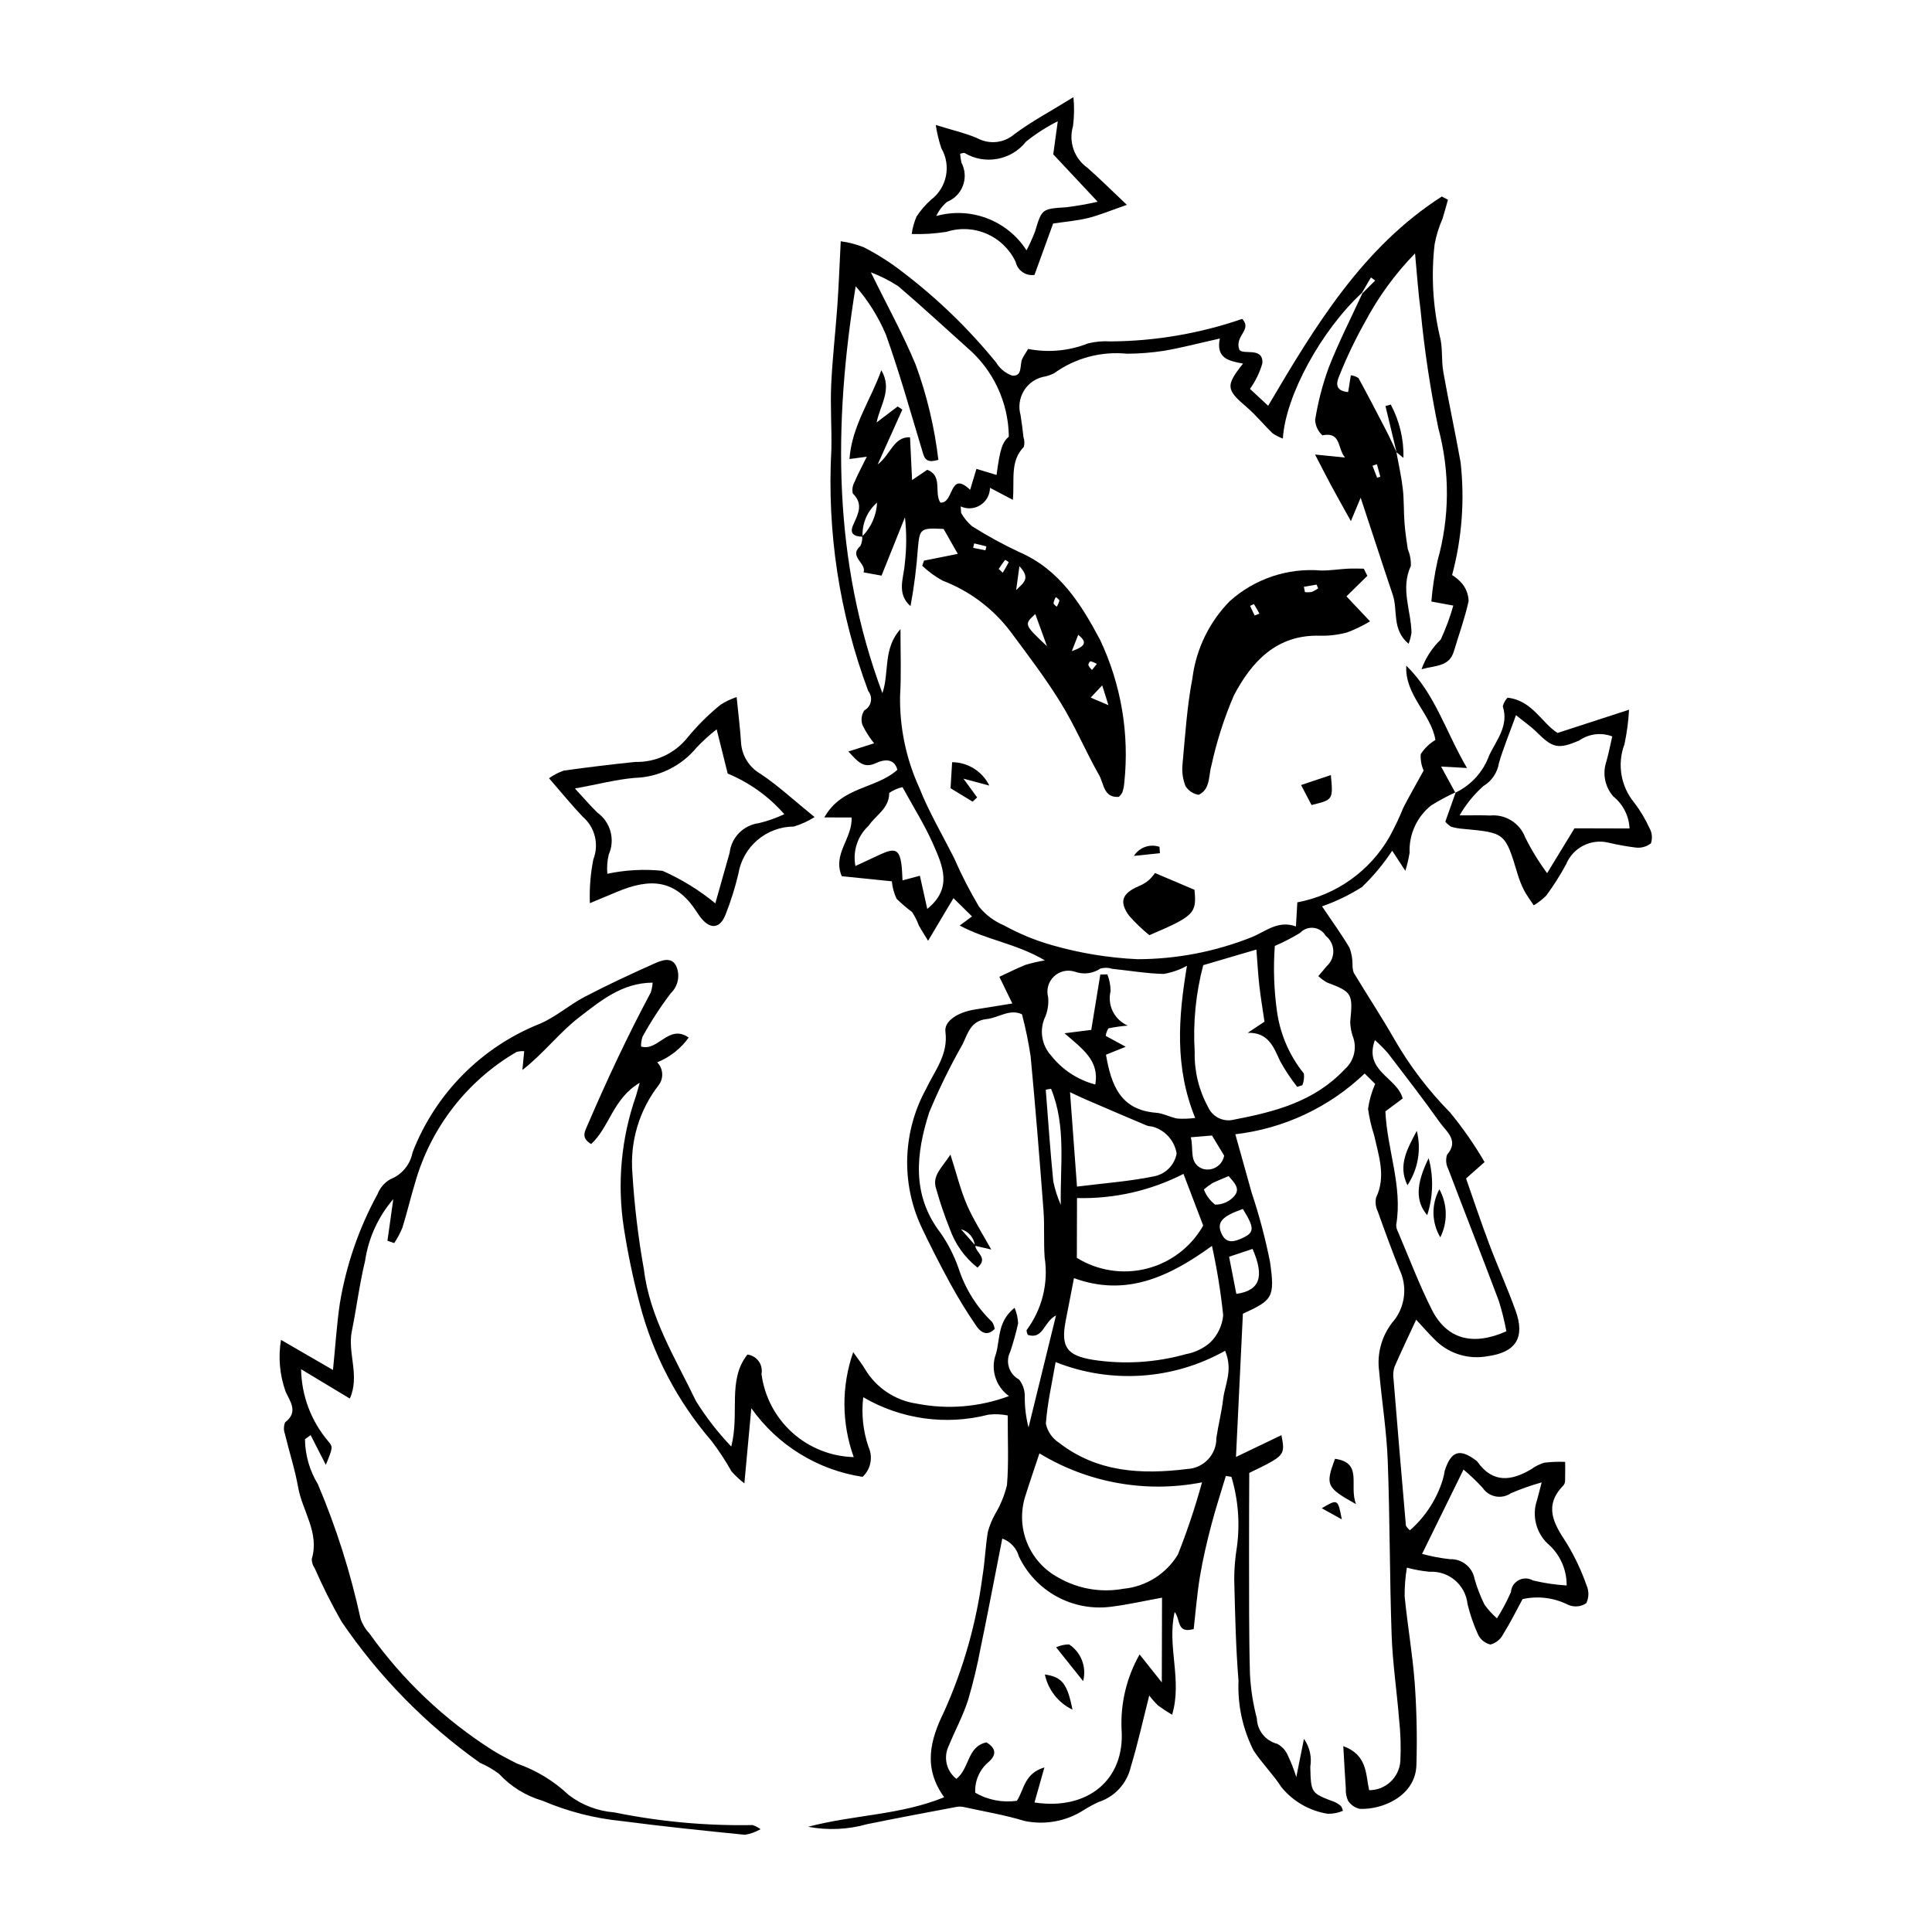 <?xml version="1.0" encoding="UTF-8"?>
<!-- Uploaded to: ICON Repo, www.iconrepo.com, Generator: ICON Repo Mixer Tools -->
<svg fill="#000000" width="800px" height="800px" version="1.1" viewBox="144 144 512 512" xmlns="http://www.w3.org/2000/svg">
 <g>
  <path d="m372.59 286.23c-2.094-0.047-3.586-0.668-2.481-3.137 1.258-2.809 2.812-5.469-0.105-8.312h-0.004c-0.227-1.031-0.066-2.113 0.457-3.031 0.836-2.016 1.887-3.938 3.254-6.719l-4.59 0.617c0.609-8.758 5.684-15.711 8.438-23.543 2.992 5.144-0.289 9.121-1.246 13.852l5.57-4.231 1.25 0.812-6.539 14.543c3.543-2.707 4.18-7.336 8.578-7.203l0.539 11.344 4.035-2.727c4.176 1.637 1.723 5.945 3.449 8.695 3.691 0.352 2.305-8.711 7.906-3.387l1.668-5.547 5.328 1.613c0.902-6.777 1.516-8.676 3.258-10.156-0.105-9.117-4.16-17.742-11.109-23.641-6.059-5.418-12.016-10.957-18.203-16.227-2.281-1.477-4.715-2.707-7.254-3.68 4.441 9.059 8.625 16.602 11.891 24.523 2.977 8.125 4.984 16.57 5.996 25.164-3.492 1.094-3.754-0.68-4.293-2.457-3.109-10.273-6-20.633-9.613-30.734-1.977-4.66-4.676-8.984-8.004-12.801-5.938 36.594-6.09 72.633 7.078 107.83 1.898-5.426 0.066-11.746 4.797-16.977-0.016 6.363 0.238 12.031-0.109 17.664v0.004c-0.145 8.379 1.582 16.684 5.059 24.309 2.582 6.516 6.199 12.621 9.352 18.91h-0.004c1.91 4.359 4.086 8.594 6.516 12.684 1.758 2.168 4.023 3.867 6.598 4.945 4.043 2.231 8.324 3.996 12.77 5.258 7.375 2.113 14.973 3.359 22.637 3.711 10.355-0.016 20.617-1.996 30.242-5.832 3.734-1.496 6.902-4.559 11.738-2.856l0.367-6.375c10.289-1.93 19.215-8.273 24.422-17.355 1.363-2.496 2.586-5.066 3.656-7.699 1.562-3.055 3.285-6.027 5.398-9.875-0.605-1.363-0.871-2.856-0.773-4.344 0.988-1.539 2.324-2.828 3.894-3.769-1.148-6.934-8.16-11.852-7.723-19.684 7.598 7.371 10.398 17.398 16.082 27.117l-6.863-0.379 3.781 6.922 0.117-0.125c-2.242 1.027-4.422 2.195-6.516 3.496-3.801 3.031-5.926 7.695-5.723 12.555-0.266 1.621-0.641 3.223-1.125 4.793l-3.481-5.332c-2.309 3.481-4.988 6.699-7.988 9.602-3.328 2.117-6.887 3.84-10.609 5.133 2.801 4.168 5.207 7.481 7.285 10.988 0.516 1.375 0.781 2.828 0.789 4.293-0.027 0.773 0.078 1.551 0.312 2.289 3.586 5.949 7.414 11.758 10.859 17.785h-0.004c4.055 7.012 8.98 13.48 14.664 19.246 3.406 4.137 6.473 8.539 9.168 13.172l-4.91 4.344c1.898 5.41 3.898 11.426 6.129 17.352 2.238 5.953 4.879 11.754 7.023 17.738 2.551 7.113 0.027 11.016-7.496 12.023v-0.004c-4.859 0.898-9.855-0.562-13.465-3.934-1.898-1.801-3.602-3.812-5.406-5.746-1.902 4.102-3.922 8.281-5.762 12.539-0.328 1.055-0.41 2.168-0.234 3.262 1.055 12.926 2.144 25.848 3.273 38.77 0.273 0.48 0.641 0.902 1.082 1.234 4.023-3.539 7.008-8.109 8.629-13.219 0.258-0.84 0.453-1.699 0.582-2.566 1.668-5.188 3.93-5.957 8.16-2.812l0.004-0.004c0.184 0.121 0.352 0.266 0.496 0.434 4.031 5.715 8.934 5.141 14.223 2.012 1.066-0.781 2.258-1.375 3.523-1.758 1.828-0.215 3.668-0.285 5.508-0.211 0 1.676 0.027 3.348-0.023 5.023h-0.004c-0.004 0.449-0.164 0.879-0.449 1.227-5.277 5.379-2.578 10.102 0.797 15.184 2.176 3.562 3.969 7.348 5.348 11.289 0.676 1.516 0.645 3.25-0.086 4.738-1.41 0.941-3.203 1.105-4.758 0.434-3.738-1.898-8.02-2.441-12.113-1.531-1.605 2.953-3.246 6.273-5.199 9.402h0.004c-0.695 1.301-1.895 2.254-3.316 2.637-1.441-0.336-2.648-1.309-3.285-2.641-1.184-2.598-2.117-5.305-2.793-8.078-0.527-5.078-4.949-8.848-10.047-8.562-2.035-0.188-4.055-0.559-6.023-1.098-0.422 2.519-0.617 5.074-0.59 7.633 0.746 7.656 2.094 15.258 2.664 22.922 0.523 7.238 0.672 14.5 0.453 21.754-0.234 8.258-9.09 11.914-15.039 11.617-1.262-0.289-2.363-1.055-3.074-2.141-0.461-0.988-0.668-2.082-0.594-3.176-0.25-3.578-0.434-7.156-0.672-11.297 6.434 2.328 5.902 7.484 6.852 11.676 4.352 0.004 7.969-3.367 8.27-7.711 0.184-3.719 0.066-7.449-0.344-11.152-0.594-7.43-1.707-14.832-1.969-22.27-0.539-15.402-0.449-30.828-1.035-46.227-0.301-7.883-1.566-15.723-2.269-23.594l0.004-0.004c-0.695-4.961 0.805-9.977 4.106-13.75 2.84-3.82 3.344-8.898 1.309-13.207-2.039-5.094-3.926-10.254-5.769-15.422h-0.004c-0.566-1.145-0.73-2.441-0.465-3.691 2.688-5.66 0.695-11.07-0.512-16.535-0.75-2.285-1.289-4.637-1.613-7.023 0.324-2.269 0.961-4.488 1.883-6.59l-2.781-2.754c-9.371 8.949-21.406 14.602-34.277 16.098 1.562 5.59 2.961 10.531 4.328 15.48 2.008 6.016 3.637 12.156 4.871 18.379 1.352 9.477 0.617 10.102-7.195 13.703-0.602 12.504-1.191 24.723-1.832 37.957l12.047-5.777c1.016 5.383 1.016 5.383-8.531 10.004-0.02 7.106-0.066 14.109-0.051 21.109 0.027 10.738-0.055 21.48 0.238 32.211v0.008c0.207 3.961 0.82 7.891 1.832 11.727 0.086 3.203 2.293 5.953 5.394 6.738 1.309 0.699 2.328 1.836 2.879 3.211 0.852 1.812 1.582 3.68 2.18 5.59l2.027-10.113h0.004c1.512 2.152 2.117 4.816 1.676 7.414 0.176 6.965 0.141 6.953 6.543 9.352 0.582 0.277 1.121 0.633 1.605 1.059 0.227 0.383 0.395 0.801 0.508 1.234-1.27 0.555-2.648 0.824-4.031 0.793-4.82-0.762-9.191-3.269-12.273-7.051-2.211-3.41-5.168-6.336-7.398-9.738-2.879-5.711-4.246-12.066-3.977-18.461-0.734-8.953-0.906-17.957-1.137-26.945v0.004c0.008-2.844 0.246-5.68 0.707-8.484 0.855-6.242 0.359-12.598-1.457-18.629l-1.473-0.219c-1.309 4.387-2.746 8.738-3.894 13.164-1.152 4.438-2.211 8.918-2.961 13.438-0.781 4.699-1.145 9.465-1.664 13.965-4.594 1.293-3.441-2.57-5.039-4.512-2.113 9.047 2.086 17.973-0.68 27.223-1.281-0.754-2.523-1.57-3.723-2.449-0.844-0.824-1.621-1.707-2.332-2.648-1.727 6.769-3.062 12.902-4.891 18.887v0.004c-0.996 4.391-4.231 7.934-8.516 9.324-1.383 0.633-2.723 1.359-4.008 2.176-4.641 2.961-10.254 3.981-15.637 2.848-5.219-1.582-10.645-2.488-15.984-3.66v-0.004c-0.641-0.152-1.309-0.18-1.961-0.074-7.938 1.5-15.879 2.981-23.793 4.594h0.004c-5.082 1.438-10.426 1.672-15.613 0.688 12.25-3.227 24.34-3.051 36.043-7.824-5.652-7.844-3.699-15.176-0.043-22.621 5.148-11.422 8.586-23.543 10.203-35.969 0.648-3.902 0.781-7.891 1.43-11.793 0.461-1.633 1.105-3.203 1.93-4.688 1.426-2.379 2.481-4.961 3.129-7.66 0.488-5.887 0.18-11.836 0.199-18.453h-0.004c-1.691-0.336-3.426-0.402-5.141-0.199-11.227 2.883-23.137 1.223-33.145-4.625-0.527 4.434-0.051 8.93 1.391 13.156 1.242 2.707 0.613 5.906-1.562 7.941-11.891-1.801-22.539-8.363-29.492-18.18l-1.84 19.914c-1.223-0.953-2.359-2.008-3.398-3.16-1.574-2.809-3.34-5.504-5.289-8.066-9.062-10.508-15.582-22.961-19.055-36.398-1.738-6.578-3.133-13.246-4.18-19.973-1.844-11.801-0.738-23.871 3.215-35.137 0.234-0.77 0.441-1.551 0.973-3.418-7.094 4.133-8.012 11.789-12.875 16.223-2.781-1.672-1.676-3.336-0.867-5.219 5.106-11.855 10.562-23.535 16.656-34.914l-0.004-0.004c0.293-0.852 0.465-1.742 0.512-2.637-8.156 0.047-13.883 4.902-19.441 9.164-5.297 4.062-9.449 9.621-15.07 13.98l0.473-4.981h0.004c-0.699-0.047-1.398 0.027-2.07 0.223-13.066 7.629-22.676 20.016-26.82 34.57-1.219 3.981-2.156 8.051-3.398 12.02h-0.004c-0.586 1.414-1.309 2.766-2.152 4.039l-1.797-0.609 1.551-11.043v0.004c-3.996 4.637-6.59 10.316-7.477 16.371-1.488 6.148-2.269 12.469-3.523 18.68-1.156 5.734 2.191 11.789-0.52 17.805-4.613-2.777-8.445-5.086-12.914-7.777 0.113 7.012 2.66 13.766 7.203 19.109 1.246 1.516 1.266 1.504-0.648 6.242l-4.031-7.891-1.496 1.082c0.043 4.211 1.223 8.328 3.418 11.922 4.875 11.5 8.656 23.43 11.305 35.637 0.492 1.461 1.293 2.797 2.352 3.918 8.801 12.363 19.918 22.898 32.738 31.02 2.047 1.277 4.219 2.352 6.363 3.461 5.121 1.785 9.809 4.637 13.746 8.363 3.492 2.656 7.676 4.246 12.051 4.582 12.074 2.465 24.383 3.594 36.699 3.359 0.734 0.266 1.426 0.633 2.055 1.09-1.273 0.742-2.672 1.246-4.125 1.488-10.91-1.094-21.82-2.219-32.688-3.641-7.219-0.719-14.285-2.531-20.957-5.383-4.422-1.285-8.406-3.75-11.531-7.129-1.555-1.168-3.25-2.148-5.039-2.914-14.375-10.188-26.809-22.871-36.707-37.445-2.609-4.57-4.977-9.277-7.086-14.098-0.516-0.723-0.793-1.59-0.797-2.481 2.102-6.988-2.496-12.68-3.617-19.031-0.84-4.75-2.367-9.379-3.488-14.086l0.004 0.004c-0.379-1-0.363-2.109 0.035-3.098 3.613-2.742 1.305-5.555 0.141-8.133h0.004c-1.582-4.394-2.004-9.121-1.23-13.727l13.777 7.984c0.645-6.449 1-12.027 1.801-17.535v-0.004c1.672-10.195 5.059-20.039 10.023-29.102 0.641-1.648 1.828-3.027 3.363-3.906 3.066-1.199 5.297-3.894 5.902-7.129 6.035-15.59 18.297-27.957 33.832-34.121 4.156-1.781 7.691-4.957 11.734-7.07 6.016-3.144 12.18-6.023 18.383-8.785 1.895-0.844 4.637-2.019 5.906 0.578 1.102 2.461 0.539 5.348-1.41 7.207-2.777 3.652-5.285 7.508-7.496 11.527-0.289 0.84-0.422 1.727-0.395 2.617 4.543 1.383 7.32-6.078 12.621-2.375v-0.004c-2.094 2.945-4.992 5.227-8.348 6.566 1.594 1.621 1.781 4.164 0.434 6-5.203 6.668-7.703 15.055-6.996 23.484 0.523 8.543 1.543 17.047 3.051 25.473 1.566 12.797 8.398 23.547 13.781 34.801 2.699 4.332 5.836 8.371 9.359 12.062 2.289-8.918-1.105-17.598 4.293-24.379 1.191 0.156 2.266 0.793 2.973 1.766 0.703 0.973 0.977 2.195 0.746 3.375 0.781 5.984 3.672 11.496 8.152 15.535 4.481 4.043 10.262 6.348 16.293 6.504-3.234-8.977-3.285-18.797-0.137-27.809 1.504 2.144 2.406 3.238 3.102 4.449 2.957 4.988 8.012 8.367 13.754 9.195 8.168 1.605 16.625 0.906 24.422-2.012-3.562-2.547-4.969-7.168-3.426-11.27 1.102-3.883 0.348-8.469 4.918-12.125v0.004c0.543 1.305 0.859 2.699 0.934 4.113-0.562 2.535-1.258 5.039-2.082 7.504-1.367 2.68-0.336 5.957 2.316 7.375 1.062 1.328 1.602 3 1.52 4.703-0.008 2.703 0.328 5.398 1 8.016 2.363-9.637 4.731-19.273 7.285-29.688-3.293 1.688-3.359 6.445-7.449 5.164v0.004c-0.215-0.387-0.336-0.82-0.355-1.266 4.117-5.527 5.844-12.477 4.789-19.289-0.289-4.168 0.008-8.379-0.309-12.543-1.027-13.574-2.117-27.145-3.398-40.695-0.559-3.766-1.328-7.5-2.297-11.18-3.281-1.527-6.176 0.922-9.297 1.254-4.191 0.441-4.969 3.551-6.383 6.582v-0.004c-3.34 5.863-6.316 11.926-8.91 18.16-3.461 10.82-4.746 21.832 2.992 31.926l0.004-0.004c1.988 2.867 3.586 5.984 4.746 9.27 1.742 5.461 4.82 10.402 8.957 14.371 0.348 0.555 0.574 1.18 0.66 1.832-2.184 2.184-3.856 0.68-4.914-0.863-2.473-3.602-4.758-7.328-6.856-11.16-2.731-4.996-5.316-10.07-7.758-15.223h0.004c-5.312-11.605-4.84-25.035 1.27-36.242 2.277-4.852 6-9.176 5.195-15.293-0.371-2.824 3.312-5.152 7.719-5.859 3.394-0.543 6.789-1.094 10.016-1.613l-3.438-7.07c2.297-1.062 4.559-2.207 6.898-3.156 1.695-0.508 3.418-0.906 5.164-1.195-7.621-4.504-15.355-5.359-22.566-9.238l3.258-2.418-4.918-4.836-6.723 11.297c-1.223-2.016-1.895-3.027-2.469-4.094l0.004-0.004c-0.453-1.234-1.047-2.41-1.773-3.508-1.449-1.086-2.824-2.266-4.117-3.539-0.68-1.457-1.102-3.016-1.254-4.617l-13.258-1.352c-2.566-5.863 2.906-10.043 2.582-15.559l-7.215-0.02c4.629-8.262 13.676-7.504 19.348-12.613-0.754-3.117-3.551-2.777-5.574-1.816-3.316 1.578-4.809-0.223-7.394-3.043l6.82-2.168c-1.215-1.488-2.25-3.113-3.086-4.844-0.457-1.305-0.273-2.75 0.5-3.898 0.883-0.477 1.512-1.324 1.711-2.309 0.195-0.988-0.055-2.012-0.684-2.797-7.648-20.445-10.977-42.25-9.773-64.047 0.121-5.691-0.305-11.398-0.047-17.078 0.316-7.027 1.145-14.031 1.637-21.055 0.375-5.371 0.57-10.754 0.891-17.016h-0.004c2.098 0.273 4.152 0.809 6.117 1.594 3.699 1.891 7.207 4.137 10.477 6.703 9.102 6.941 17.348 14.934 24.574 23.809 0.969 1.625 2.473 2.856 4.254 3.492 2.867 0.293 1.926-2.809 2.688-4.434 0.367-0.785 0.883-1.5 1.559-2.625v-0.004c5.328 1.039 10.844 0.527 15.891-1.473 1.926-0.477 3.914-0.652 5.894-0.523 11.898-0.074 23.703-2.09 34.949-5.969 2.738 2.93-2.098 4.441-0.773 8.145 0.898 1.547 6.344-0.867 6.121 3.582h0.004c-0.699 2.449-1.812 4.758-3.301 6.82l4.82 4.481c12.598-21.395 25.125-42.047 46.012-55.453l1.637 0.855c-0.48 1.684-0.93 3.371-1.445 5.043-0.953 2.16-1.656 4.426-2.09 6.75-0.934 8.109-0.48 16.316 1.348 24.273 0.859 3.019 0.398 6.391 0.953 9.527 1.414 8.016 3.156 15.977 4.586 23.992 1.117 10.008 0.355 20.141-2.254 29.867 1.02 0.625 1.934 1.41 2.703 2.324 1.047 1.305 1.633 2.918 1.672 4.59-0.984 4.496-2.574 8.859-3.898 13.285-1.219 4.07-4.731 3.734-8.578 4.75v0.004c1.066-2.973 2.805-5.66 5.078-7.848 1.355-2.91 2.473-5.926 3.344-9.016l-5.816-1.074c0.305-3.652 0.855-7.277 1.645-10.852 3.227-11.465 3.297-23.59 0.203-35.09-2.133-10.332-3.703-20.773-4.707-31.277-0.641-4.758-0.945-9.562-1.469-15.039-5.262 5.402-9.727 11.527-13.258 18.188-2.59 4.598-4.867 9.363-6.82 14.266-0.762 1.758-1.25 3.988 2.348 4.297l0.719-4.453-0.004-0.004c0.727 0.094 1.418 0.348 2.027 0.746 2.512 4.606 4.941 9.254 7.348 13.918 0.988 1.914 1.863 3.887 2.789 5.832l-0.09-0.125c0.582 3.227 1.32 6.438 1.695 9.688 0.344 2.965 0.223 5.984 0.449 8.969 0.176 2.359 0.52 4.715 0.875 7.055v0.004c0.598 1.402 0.875 2.922 0.812 4.449-2.816 6.016 0.074 11.824 0.172 17.711v-0.004c-0.148 1-0.406 1.98-0.777 2.922-4.512-3.805-2.789-8.871-4.172-12.918-1.414-4.144-2.758-8.309-4.133-12.469-1.402-4.246-2.801-8.496-4.391-13.32l-2.59 6.199c-2.016-3.633-3.566-6.363-5.055-9.125-1.375-2.555-2.688-5.141-4.441-8.52l7.945 0.801c-2.106-2.535-0.973-6.891-6.012-5.894h0.004c-1.145-1.051-1.832-2.508-1.918-4.059 0.758-4.746 1.969-9.41 3.613-13.926 2.625-6.688 5.914-13.117 8.918-19.656 1.129-1.129 2.258-2.258 3.387-3.383l-1.129-0.809-2.375 4.074c-10.738 9.906-20.281 27.266-20.961 38.609v0.004c-0.965-0.336-1.875-0.801-2.707-1.379-2.363-2.269-4.441-4.859-6.922-6.981-5.402-4.613-5.602-5.613-0.926-11.5-3.523-0.684-7.262-1.238-6.152-6.641-5.383 1.203-10.039 2.426-14.77 3.246h-0.008c-3.254 0.5-6.539 0.762-9.832 0.777-6.856-0.691-13.723 1.152-19.312 5.18-0.957 0.484-1.984 0.816-3.043 0.984-2.129 0.531-3.953 1.906-5.055 3.809-1.098 1.898-1.383 4.164-0.789 6.277 0.312 1.957 0.555 3.922 0.781 5.891 0.285 0.832 0.309 1.727 0.074 2.574-3.723 3.801-2.406 8.762-2.891 14.012l-6.07-3.195h0.004c-0.012 1.859-0.965 3.59-2.535 4.586-1.574 1-3.543 1.129-5.231 0.348l0.125 1.75c0.746 1.305 1.707 2.473 2.836 3.465 4.07 2.582 8.301 4.898 12.672 6.93 10.605 4.644 16.258 13.699 21.34 23.273 5.562 11.789 7.773 24.887 6.383 37.848-0.066 0.879-0.246 1.742-0.527 2.578-0.238 0.422-0.547 0.805-0.91 1.129-4.031 0.332-3.965-3.504-5.188-5.668-3.559-6.281-6.371-13.004-10.145-19.141-4.012-6.531-8.688-12.668-13.266-18.832-4.637-6.188-10.934-10.934-18.16-13.684-1.941-1.074-3.742-2.391-5.348-3.922l0.477-1.359 8.949-1.785-3.766-6.613c-6.117-0.289-6.328-0.145-6.809 5.094v-0.004c-0.355 5.156-1.012 10.289-1.957 15.371-3.777-3.375-1.797-7.402-1.523-11.18 0.492-4.109 0.508-8.262 0.051-12.371l-6.203 15.465-4.762-0.867c0.855-2.441-4.078-4.16-0.844-7h0.004c0.375-0.793 0.543-1.664 0.484-2.539 2.379-2.394 3.777-5.59 3.934-8.961-2.609 2.262-4.027 5.598-3.84 9.043zm45.562 335.45c14.238 2.156 24.031-6.144 23.074-19.41h-0.004c-0.297-6.926 1.359-13.797 4.781-19.824l5.887 7.406 0.059-22.453c-4.668 0.844-9.117 1.871-13.625 2.418h0.004c-4.938 0.617-9.941-0.34-14.305-2.731-4.363-2.391-7.859-6.094-9.996-10.586-0.609-2.211-2.258-3.988-4.414-4.762-0.543 2.785-0.996 5.117-1.457 7.449-1.402 7.09-2.746 14.188-4.231 21.258-0.879 4.754-2.008 9.457-3.375 14.094-1.336 4.148-3.441 8.047-5.109 12.094v0.004c-1.5 3.035-0.656 6.707 2.016 8.785 3.543-2.805 2.812-8.57 7.957-9.676 2.371 1.395 2.863 3.168 0.645 5.137-2.438 2.004-3.777 5.047-3.613 8.199 3.336 1.941 7.231 2.695 11.047 2.137 1.988-3.106 1.949-7.238 7.285-8.832-0.996 3.527-1.754 6.207-2.625 9.293zm44.715-221.9c-1.977 7.508-2.738 15.281-2.258 23.031-0.121 5.059 1.09 10.059 3.516 14.5 1.145 2.672 4.066 4.117 6.887 3.406 10.871-2.09 21.328-4.781 29.363-13.355 2.309-2.031 3.215-5.227 2.32-8.168-0.535-1.391-0.832-2.867-0.879-4.359 0.746-7.523 0.551-7.938-6.16-10.473h0.004c-0.832-0.469-1.602-1.039-2.297-1.691 0.91-1.07 1.59-1.832 2.234-2.629h-0.004c1.16-1.039 1.797-2.539 1.742-4.094-0.051-1.555-0.793-3.004-2.019-3.961-0.668-1.164-1.852-1.941-3.188-2.094-1.332-0.152-2.66 0.34-3.574 1.324-2.156 1.309-4.398 2.469-6.715 3.465-0.434 5.918-0.223 11.863 0.633 17.734 0.887 5.891 3.324 11.438 7.062 16.074 0.145 1.047 0.008 2.113-0.391 3.094l-1.375 0.445 0.004-0.004c-1.676-2.133-3.184-4.394-4.5-6.769-1.758-3.781-3.109-7.703-8.609-7.547l4.438-2.957c-0.504-3.465-1.02-6.484-1.363-9.523-0.332-2.938-0.488-5.891-0.781-9.59zm-43.406 129.38c-1.426 4.309-2.625 7.746-3.707 11.223-1.328 4.07-1.18 8.48 0.426 12.453 1.602 3.973 4.555 7.25 8.336 9.262 5.199 2.981 11.289 4.023 17.184 2.945 5.988-0.562 11.355-3.934 14.461-9.082 2.481-6.254 4.613-12.637 6.387-19.125-14.816 2.902-30.184 0.164-43.086-7.676zm49.207-27.191v-0.004c-13.75 7.731-30.258 8.832-44.918 3-0.961 5.633-2.211 10.961-2.582 16.344 0.449 2.07 1.703 3.879 3.481 5.027 10.117 7.879 21.875 8.457 33.934 6.969v-0.004c4.383-0.184 7.824-3.82 7.766-8.207 0.512-3.473 1.402-6.898 1.809-10.379 0.441-3.828 2.668-7.555 0.512-12.75zm-25.789-86.176c-1.723 0.145-3.434 0.387-5.129 0.727-0.387 0.602-0.633 1.285-0.723 1.996l5.301 2.883-5.231 2.113c1.379 8.047 3.828 14.652 13.285 15.379 1.922 0.148 3.762 1.215 5.691 1.547h-0.004c1.559 0.094 3.125 0.035 4.668-0.176-5.473-13.426-4.484-26.578-2.18-40.316-1.922 1.055-4.008 1.785-6.172 2.156-4.547-0.105-9.078-0.883-13.621-1.355-1.02-0.336-2.113-0.359-3.148-0.066-2.004 1.348-4.539 1.652-6.809 0.812-1.938-0.609-4.051-0.113-5.516 1.293-1.465 1.402-2.051 3.492-1.527 5.453 0.164 1.719-0.07 3.445-0.691 5.055-1.707 3.461-1.109 7.617 1.5 10.461 2.961 3.75 7.062 6.434 11.684 7.648 1.156-6.41-3.469-9.457-8.145-13.578l7.082-0.891c0.82-5.008 1.609-9.84 2.402-14.676l1.867-0.039v0.004c0.555 1.406 0.844 2.902 0.859 4.414-0.93 3.758 1 7.633 4.555 9.156zm68.262 22.738c0.465 10.18 4.598 19.816 2.875 30.027h-0.004c-0.012 0.664 0.152 1.32 0.477 1.902 2.93 6.867 5.574 13.875 8.914 20.535 3.957 7.891 10.832 9.801 19.801 5.812-0.504-2.731-1.176-5.426-2.008-8.074-4.391-11.688-8.977-23.301-13.406-34.973-0.59-1.148-0.703-2.484-0.316-3.715 3.285-3.824-0.152-6.125-1.867-8.547-4.434-6.254-9.137-12.312-13.793-18.406v0.004c-1.078-1.227-2.231-2.383-3.449-3.469-3.039 8.273 5.926 9.891 7.359 15.488zm-45.957 35.641c-11.766 8.539-23.059 13.469-36.57 8.547-0.812 4.176-1.531 7.797-2.219 11.426-1.305 6.883 0.395 9.09 7.231 10.219 8.215 1.266 16.605 0.758 24.609-1.488 2.367-0.426 4.574-1.469 6.406-3.027 2.008-1.922 3.258-4.5 3.519-7.266-0.648-6.188-1.641-12.336-2.977-18.41zm66.66 59.273c-3.883 7.906-7.356 14.973-10.98 22.355 2.422 0.66 4.891 1.129 7.383 1.398 3.195-0.121 5.992 2.137 6.543 5.289 0.664 2.316 1.539 4.57 2.606 6.734 0.957 1.348 2.07 2.574 3.316 3.656 1.418-2.227 2.656-4.562 3.703-6.984 0.105-1.328 0.887-2.516 2.066-3.137 1.184-0.621 2.602-0.59 3.758 0.074 2.934 0.707 5.926 1.152 8.938 1.336 0.043-4.293-1.824-8.383-5.102-11.156-3.055-2.969-4.125-7.43-2.75-11.465 0.344-1.16 0.613-2.344 1.227-4.695h-0.004c-2.766 0.777-5.477 1.73-8.121 2.856-1.184 0.82-2.644 1.133-4.059 0.863-1.414-0.266-2.66-1.094-3.461-2.289-1.586-1.715-3.277-3.328-5.062-4.836zm-74.207-78.348c-8.727 4.457-18.426 6.656-28.219 6.398l-0.043 15.848c5.543 3.434 12.246 4.461 18.562 2.848 6.32-1.613 11.707-5.731 14.926-11.398zm-28.223 3.363c7.434-0.926 13.898-1.387 20.188-2.676h0.004c3.156-0.508 5.648-2.953 6.219-6.098-0.547-3.281-2.875-5.984-6.039-7.016-0.617-0.215-1.332-0.16-1.926-0.41-5.402-2.277-10.789-4.582-16.172-6.91-1.23-0.531-2.438-1.125-4.121-1.91 0.621 8.355 1.18 15.953 1.848 25.02zm-46.238-81.152 4.606-1.223 1.953 8.785c6.801-5.481 4.062-11.453 1.625-17.027-2.262-5.176-5.332-10-8.188-15.242-1.262 0.281-2.457 0.801-3.519 1.531 0.012 4.152-3.551 5.852-5.441 8.676h0.004c-2.949 2.711-4.281 6.758-3.519 10.691 2.465-1.148 4.562-2.129 6.664-3.098 3.93-1.816 5.047-1.23 5.566 2.945 0.137 1.082 0.145 2.18 0.25 3.961zm39.363 55.23-1.402 0.238c0.641 8.102 1.18 16.215 1.996 24.301 0.441 2.137 1.105 4.223 1.984 6.223-0.195-10.367 1.484-20.879-2.578-30.762zm49.105 54.359c6.254-0.887 7.508-4.559 4.297-11.922l-6.215 2.074zm-3.227-36.637-3.227-5.336-5.617 0.465c0.859 3.156-0.633 6.883 3.133 8.352h0.004c1.219 0.375 2.543 0.211 3.637-0.457 1.09-0.664 1.844-1.766 2.07-3.023zm4.961 14.133c-5.621 1.957-6.996 3.582-5.656 6.531 1.293 2.856 3.504 2.121 5.582 1.152 3.164-1.477 3.184-2.637 0.074-7.684zm-10.34-5.172c0.609 1.578 1.637 2.965 2.969 4.012 1.852 0.031 3.637-0.715 4.91-2.059 2.043-2.121 0.129-3.769-1.312-5.504-1.613 0.695-2.992 1.238-4.324 1.879v0.004c-0.789 0.5-1.539 1.059-2.242 1.668zm-44.672-152.5c-3.012 2.777-3.012 2.777 3.094 8.527zm14.676 22.148 4.707 2.004-1.652-5.242zm-18.883-34.82-0.867 6.34c2.062-2.035 3.863-3.117 0.867-6.344zm13.883 22.508c3.602-1.258 4.172-2.356 1.699-4.32zm-25.871-28.555-0.27 1.18 3.262 0.656 0.238-1.047zm32.504 31.953-0.004-0.004c-0.527-0.32-1.098-0.562-1.695-0.715-0.332 0.238-0.535 0.621-0.547 1.035 0.242 0.477 0.566 0.91 0.957 1.273zm-26-25.172 1.074 0.992c0.543-0.922 1.098-1.84 1.578-2.793h0.004c-0.301-0.238-0.625-0.441-0.969-0.613-0.602 0.773-1.137 1.598-1.688 2.414zm15.117 7.457c-0.293 0.512-0.496 1.07-0.605 1.652 0.211 0.367 0.52 0.672 0.891 0.879 0.297-0.516 0.531-1.066 0.699-1.641-0.262-0.363-0.598-0.668-0.984-0.891zm85.109-35.203-1.168 0.387 1.215 3.172 0.852-0.273z"/>
  <path d="m506.36 296.6-5.539 5.438 6.25 6.625v0.004c-1.926 1.156-3.953 2.137-6.055 2.93-2.34 0.633-4.758 0.93-7.184 0.875-11.52-0.363-18.109 6.883-22.805 15.75v-0.004c-2.59 6.004-4.594 12.238-5.981 18.625-0.5 1.672-0.445 3.527-1.055 5.144-0.375 1.172-1.223 2.129-2.336 2.648-1.445-0.234-2.719-1.086-3.492-2.328-0.723-1.84-0.992-3.824-0.781-5.789 0.707-7.644 1.188-15.355 2.637-22.867l-0.004-0.004c0.988-7.668 4.453-14.805 9.871-20.324 6.586-5.922 15.324-8.867 24.152-8.137 2.367 0.047 4.738-0.355 7.113-0.48 1.418-0.074 2.84-0.008 4.262-0.004zm-16.816 2.906 0.277 1.41c0.59 0.07 1.188 0.059 1.773-0.031 0.609-0.25 1.188-0.57 1.723-0.953l-0.414-1.004zm-13.055 7.609 1.273-0.488c-0.469-0.852-0.922-1.715-1.449-2.527v0.004c-0.355 0.125-0.699 0.281-1.027 0.465z"/>
  <path d="m300.32 383.35c-0.145-3.898 0.164-7.801 0.926-11.625 1.559-3.988 0.418-8.527-2.84-11.305-2.965-3.121-5.688-6.473-8.906-10.176h-0.004c1.203-0.859 2.519-1.543 3.914-2.031 6.297-0.875 12.609-1.641 18.938-2.293 5.309 0.137 10.379-2.195 13.73-6.309 2.641-3.238 5.606-6.195 8.844-8.832 1.34-0.867 2.781-1.559 4.293-2.055 0.449 4.508 0.914 8.148 1.152 11.805 0.137 3.547 2.09 6.777 5.168 8.543 4.66 3.102 8.809 6.977 14.332 11.457v0.004c-1.703 1.074-3.543 1.918-5.469 2.508-3.551 0.012-6.984 1.285-9.684 3.594-2.699 2.309-4.488 5.5-5.055 9.004-0.863 3.637-1.984 7.203-3.356 10.68-1.488 3.863-4.137 4.074-6.699 0.738-0.398-0.52-0.746-1.082-1.113-1.633-5.418-8.172-11.859-8.977-21.246-4.965-1.848 0.789-3.711 1.551-6.926 2.891zm33.25 0.047c1.34-4.746 2.574-9.078 3.793-13.422v0.004c0.465-4.062 3.633-7.285 7.684-7.824 2.344-0.555 4.621-1.355 6.801-2.387-4.109-4.691-9.238-8.375-15-10.766l-2.926-11.727c-1.875 1.469-3.641 3.074-5.285 4.797-4.07 4.965-10.098 7.914-16.512 8.078-4.902 0.438-9.73 1.707-15.762 2.82 2.453 2.648 4.113 4.582 5.922 6.359 3.527 2.523 4.797 7.176 3.039 11.141-0.395 1.664-0.523 3.383-0.379 5.086 4.812-1.016 9.754-1.281 14.645-0.777 5.027 2.231 9.727 5.129 13.98 8.617z"/>
  <path d="m529.68 354.07c4.203-1.992 7.438-5.578 8.996-9.957 1.879-3.93 5.25-7.816 3.574-12.93 0.219-0.855 0.652-1.641 1.262-2.281 6.512 0.672 9.059 6.711 13.254 9.336l18.953-6.16h-0.004c-0.168 3.09-0.578 6.164-1.23 9.188-1.953 5.234-0.969 11.113 2.586 15.422 1.602 2.094 2.961 4.359 4.055 6.754 0.695 1.227 0.84 2.695 0.391 4.035-1.145 0.91-2.609 1.32-4.062 1.129-2.383-0.297-4.75-0.719-7.09-1.27-4.656-1.176-9.473 1.238-11.312 5.672-1.562 2.894-3.324 5.676-5.277 8.32-0.992 1.004-2.109 1.875-3.324 2.594-1.031-1.582-1.922-2.731-2.57-4-0.691-1.367-1.258-2.793-1.695-4.258-3.297-10.965-3.281-10.965-14.348-12h0.004c-1.094-0.07-2.176-0.254-3.227-0.547-0.609-0.359-1.148-0.824-1.594-1.371 0.93-2.613 1.852-5.207 2.773-7.801zm31.578 9.441 14.59 0.039c-0.152-3.316-1.719-6.406-4.305-8.488-2.211-2.519-2.918-6.023-1.855-9.199 0.629-2.215 1.062-4.488 1.574-6.703-2.922-1.117-6.207-0.707-8.77 1.086-5.613 2.398-7.035 1.98-11.348-2.309-1.449-1.438-3.168-2.606-5.394-4.406-1.773 4.898-3.348 8.711-4.508 12.645-0.402 2.562-1.918 4.816-4.144 6.148-2.504 2.231-4.625 4.848-6.289 7.758 3.785 0.012 5.93-0.066 8.066 0.039h0.004c4.047-0.398 7.863 1.969 9.305 5.773 1.656 3.332 3.602 6.512 5.816 9.504z"/>
  <path d="m442.63 198.29c-4.219 1.461-7.168 2.715-10.238 3.481-2.965 0.738-6.055 0.977-9.301 1.465l-4.945 13.625h-0.004c-2.309 0.328-4.481-1.176-4.984-3.457-1.562-3.324-4.281-5.965-7.652-7.434-3.367-1.469-7.152-1.66-10.652-0.539-3.055 0.492-6.148 0.688-9.242 0.586 0.215-1.578 0.637-3.117 1.258-4.586 1.078-1.664 2.379-3.176 3.863-4.492 4.227-3.207 5.398-9.059 2.734-13.645-0.676-2.012-1.168-4.078-1.48-6.176 4.613 1.441 7.969 2.184 11.059 3.531 3.156 1.691 7.027 1.27 9.742-1.062 4.477-3.356 9.484-6.008 15.684-9.836v-0.004c0.246 2.551 0.211 5.117-0.109 7.656-1.238 4.133 0.309 8.594 3.836 11.074 3.121 2.75 6.074 5.691 10.434 9.812zm-44.188-13.535c0.07 0.785 0.184 1.566 0.344 2.34 0.996 1.863 1.148 4.062 0.422 6.051-0.723 1.984-2.262 3.566-4.227 4.348-1.219 1.027-2.199 2.309-2.863 3.754 4.434-1.242 9.152-1.031 13.457 0.605 4.309 1.637 7.977 4.613 10.465 8.488 0.848-1.613 1.602-3.277 2.254-4.977 1.82-6.074 1.785-6 8.348-6.445h0.004c2.769-0.344 5.523-0.832 8.246-1.457l-11.77-12.555 1.199-8.773c-2.973 1.496-5.785 3.297-8.387 5.371-3.914 4.981-10.918 6.273-16.352 3.019-0.391 0.012-0.777 0.09-1.141 0.23z"/>
  <path d="m448.59 391.83c-1.91-1.547-3.688-3.25-5.312-5.09-2.781-3.703-1.934-5.996 2.43-7.859h-0.004c0.969-0.395 1.879-0.93 2.695-1.586 0.621-0.586 1.184-1.23 1.68-1.934l10.469 4.441c0.605 6.246-0.016 6.934-11.957 12.027z"/>
  <path d="m402.46 474.05c0.02 1.91 3.617 3.281 0.578 5.875-3.359-2.652-5.898-6.203-7.324-10.238-1.383-3.434-2.578-6.938-3.578-10.504-1.258-3.586 1.375-5.562 3.742-9.203 1.629 5.082 2.656 9.355 4.371 13.332 1.699 3.941 4.09 7.582 6.438 11.82-1.598-0.367-2.961-0.68-4.324-0.996v0.004c-0.199-2.086-1.668-3.828-3.691-4.375z"/>
  <path d="m503.38 542.63c-7.922-4.43-8.168-5.062-5.594-12.031 7.57 1.047 3.59 7.156 5.594 12.031z"/>
  <path d="m401.75 356.45-5.844-3.555 0.414-6.91c4.195 0.039 8.008 2.438 9.859 6.199l-6.848-1.824 3.621 4.965z"/>
  <path d="m491.57 357.34-2.773-5.301 7.894-2.641c0.613 6.539 0.613 6.539-5.121 7.941z"/>
  <path d="m514.13 263.95c-0.988-4.117-1.98-8.234-2.969-12.348l1.406-0.395h-0.004c2.324 4.344 3.484 9.215 3.367 14.137-0.629-0.504-1.258-1.012-1.891-1.52z"/>
  <path d="m499.59 546.65-5.305-2.945c4.231-2.508 4.281-2.492 5.305 2.945z"/>
  <path d="m451.39 370.1-6.894 0.73c1.43-2.277 4.238-3.273 6.781-2.406z"/>
  <path d="m428.22 597.08c-3.754-1.805-6.461-5.25-7.32-9.328 4.516 0.672 5.93 2.344 7.32 9.328z"/>
  <path d="m431.04 589.51-7.156-8.957c1.082-0.508 2.262-0.766 3.453-0.762 3.191 2.113 4.68 6.023 3.703 9.719z"/>
  <path d="m519.46 443.68c1.246 4.938 0.348 10.172-2.473 14.414-2.66-5.375 0.133-9.895 2.473-14.414z"/>
  <path d="m522.61 450.93c1.336 4.965 1.203 10.211-0.387 15.102-3.09-3.625-3.055-8.148 0.387-15.102z"/>
  <path d="m525.45 459.17c2.164 3.949 2.258 8.707 0.246 12.738-2.32-3.906-2.414-8.746-0.246-12.738z"/>
 </g>
</svg>
